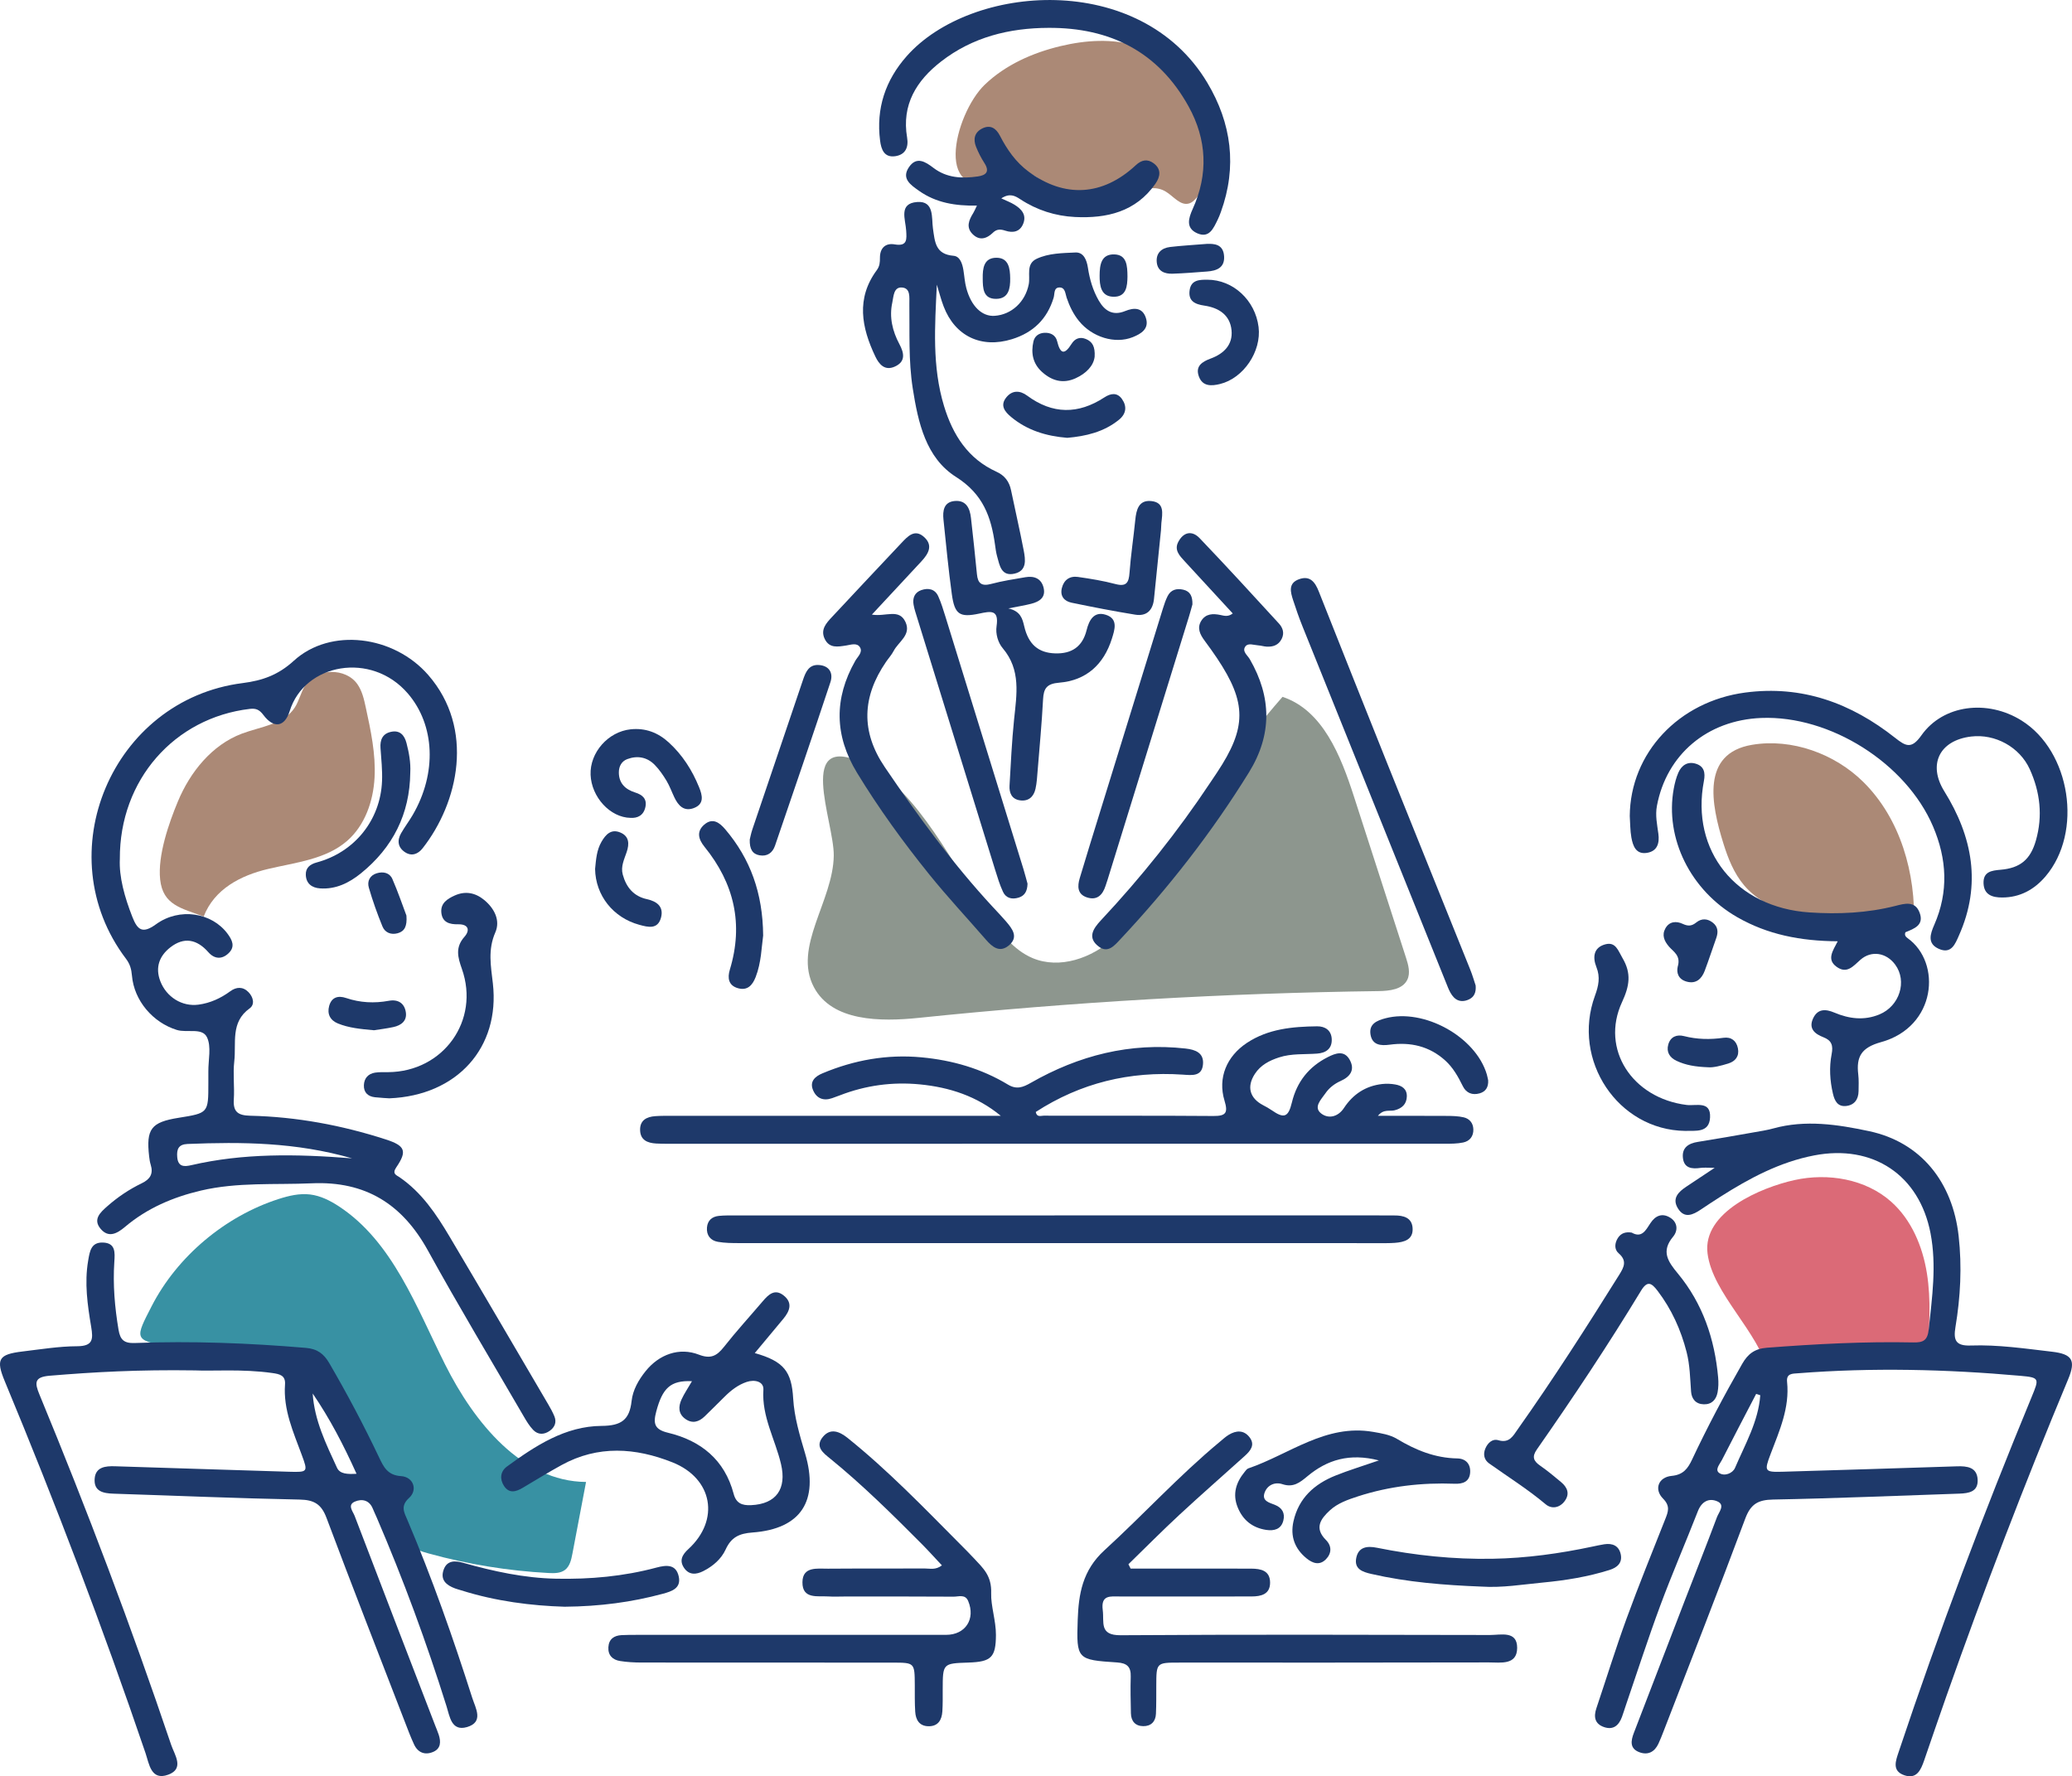 <?xml version="1.0" encoding="utf-8"?>
<!-- Generator: Adobe Illustrator 26.0.3, SVG Export Plug-In . SVG Version: 6.00 Build 0)  -->
<svg version="1.1" id="レイヤー_1" xmlns="http://www.w3.org/2000/svg" xmlns:xlink="http://www.w3.org/1999/xlink" x="0px"
	 y="0px" width="141.03px" height="120.908px" viewBox="0 0 141.03 120.908" style="enable-background:new 0 0 141.03 120.908;"
	 xml:space="preserve">
<style type="text/css">
	.st0{fill:#AB8976;}
	.st1{fill:#8D968E;}
	.st2{fill:#3891A3;}
	.st3{fill:#DB6A77;}
	.st4{fill:#1E396A;}
</style>
<path class="st0" d="M117.305,57.423c0.316,1.013,0.717,2.023,1.401,2.834c0.903,1.07,2.243,1.709,3.62,1.965
	c1.377,0.255,2.797,0.155,4.181-0.059c0.681-0.105,1.369-0.237,2.053-0.159s1.381,0.406,1.712,1.009
	c0.135-3.556-0.915-7.28-3.444-9.783c-1.939-1.919-4.865-2.991-7.583-2.53C115.788,51.285,116.461,54.721,117.305,57.423z"/>
<path class="st0" d="M12.11,54.549c0.835-2.004,2.315-3.839,4.345-4.608c1.278-0.484,2.855-0.625,3.602-1.77
	c0.31-0.474,0.419-1.057,0.727-1.533c0.756-1.171,2.746-1.206,3.544-0.064c0.323,0.462,0.449,1.029,0.568,1.58
	c0.341,1.573,0.685,3.169,0.598,4.776c-0.086,1.607-0.656,3.255-1.871,4.311c-1.45,1.26-3.5,1.464-5.369,1.906
	c-1.879,0.445-3.666,1.368-4.391,3.242c-1.516-0.572-2.776-0.771-2.963-2.527C10.726,58.234,11.495,56.023,12.11,54.549z"/>
<path class="st0" d="M67.033,5.758c1.408-1.347,3.255-2.166,5.15-2.619c1.711-0.409,3.536-0.533,5.214-0.003
	c1.467,0.464,2.771,1.429,3.643,2.697c0.495,0.719,0.849,1.524,1.201,2.323c0.398,0.904,0.805,1.873,0.646,2.848
	c-0.15,0.92-0.778,1.679-1.382,2.389c-0.16,0.188-0.334,0.385-0.57,0.456c-0.595,0.178-1.062-0.495-1.596-0.812
	c-1.195-0.71-2.594,0.419-3.923,0.829c-1.152,0.356-2.471,0.121-3.429-0.611c-0.836-0.638-1.606-1.69-2.642-1.511
	c-0.302,0.052-0.574,0.211-0.857,0.328C63.331,14.216,64.95,7.75,67.033,5.758z"/>
<path class="st1" d="M67.252,62.312c0.829,1.151,1.724,2.354,3.03,2.905c1.848,0.778,4.049-0.004,5.529-1.357
	c1.48-1.353,2.41-3.186,3.388-4.936c2.29-4.097,5.008-7.955,8.095-11.49c2.737,0.906,3.966,4.01,4.852,6.754
	c1.185,3.668,2.369,7.336,3.554,11.004c0.158,0.49,0.313,1.04,0.086,1.502c-0.326,0.663-1.214,0.759-1.953,0.769
	c-10.449,0.137-20.892,0.745-31.286,1.821c-2.63,0.272-5.909,0.252-7.147-2.084c-1.45-2.738,1.313-5.865,1.35-8.963
	c0.028-2.33-2.672-8.566,2.131-6.233C62.497,53.757,64.996,59.181,67.252,62.312z"/>
<path class="st2" d="M18.962,81.616c0.694-0.223,1.423-0.397,2.147-0.309c0.708,0.086,1.364,0.418,1.96,0.809
	c3.664,2.406,5.268,6.856,7.233,10.775c1.965,3.919,5.203,7.956,9.587,7.985c-0.31,1.63-0.62,3.259-0.929,4.889
	c-0.077,0.405-0.176,0.847-0.503,1.097c-0.309,0.236-0.734,0.232-1.123,0.212c-2.749-0.146-5.481-0.591-8.135-1.324
	c-0.499-0.138-1.007-0.292-1.422-0.602c-0.654-0.488-0.982-1.285-1.301-2.036c-1.499-3.538-3.407-6.903-5.674-10.006
	c-0.315-0.431-0.652-0.87-1.121-1.124c-0.533-0.288-1.166-0.299-1.772-0.305c-2.079,0-4.478,0.29-6.524-0.054
	c-2.3-0.387-2.169-0.556-1.069-2.701C12.062,85.515,15.334,82.785,18.962,81.616z"/>
<path class="st3" d="M120.4,93.475c3.231-0.852,6.624-1.084,9.941-0.683c0.254,0.031,0.556,0.048,0.72-0.15
	c0.1-0.12,0.115-0.287,0.126-0.443c0.132-1.845,0.26-3.709-0.034-5.535c-0.293-1.826-1.05-3.636-2.432-4.865
	c-1.743-1.55-4.299-1.974-6.576-1.473c-2.275,0.5-6.284,2.181-5.921,5.001C116.575,88.064,119.672,90.603,120.4,93.475z"/>
<g>
	<g>
		<path class="st4" d="M116.707,79.493c-0.461,0-0.72-0.03-0.97,0.006c-0.587,0.083-1.114,0.02-1.19-0.682
			c-0.076-0.702,0.379-0.99,1.025-1.091c1.266-0.199,2.529-0.426,3.791-0.647c0.446-0.078,0.896-0.146,1.331-0.266
			c2.194-0.608,4.399-0.269,6.525,0.184c3.546,0.755,5.69,3.487,6.096,7.144c0.232,2.087,0.124,4.142-0.218,6.193
			c-0.149,0.895,0.017,1.291,1.049,1.254c1.849-0.066,3.686,0.209,5.522,0.422c1.376,0.16,1.64,0.582,1.102,1.871
			c-2.967,7.107-5.722,14.296-8.284,21.559c-0.515,1.459-1.013,2.924-1.518,4.387c-0.221,0.639-0.5,1.294-1.336,1.018
			c-0.881-0.291-0.599-0.995-0.393-1.612c2.726-8.166,5.769-16.213,9.055-24.169c0.509-1.232,0.527-1.298-0.766-1.413
			c-5.042-0.448-10.092-0.57-15.146-0.174c-0.371,0.029-0.807-0.003-0.745,0.588c0.183,1.765-0.521,3.328-1.123,4.913
			c-0.442,1.165-0.412,1.237,0.812,1.202c3.958-0.111,7.916-0.245,11.874-0.369c0.686-0.022,1.372,0.054,1.408,0.919
			c0.034,0.819-0.606,0.919-1.259,0.941c-4.222,0.139-8.444,0.324-12.667,0.402c-1.028,0.019-1.524,0.311-1.893,1.299
			c-1.806,4.844-3.698,9.657-5.561,14.48c-0.109,0.282-0.219,0.564-0.346,0.837c-0.261,0.562-0.71,0.801-1.294,0.585
			c-0.676-0.25-0.587-0.78-0.38-1.319c1.152-2.994,2.301-5.989,3.456-8.982c0.733-1.901,1.486-3.796,2.201-5.704
			c0.126-0.337,0.575-0.824,0.035-1.067c-0.567-0.255-1.072-0.01-1.333,0.658c-0.837,2.144-1.755,4.258-2.556,6.415
			c-0.84,2.264-1.58,4.564-2.363,6.849c-0.086,0.25-0.16,0.504-0.252,0.751c-0.211,0.569-0.584,0.902-1.216,0.687
			c-0.635-0.217-0.719-0.699-0.523-1.283c0.685-2.039,1.321-4.095,2.058-6.115c0.828-2.268,1.739-4.506,2.627-6.752
			c0.2-0.505,0.358-0.893-0.149-1.404c-0.629-0.635-0.316-1.46,0.589-1.546c0.789-0.074,1.099-0.499,1.386-1.108
			c1.045-2.221,2.194-4.389,3.414-6.519c0.386-0.674,0.848-1.032,1.681-1.096c3.312-0.253,6.626-0.431,9.947-0.361
			c0.691,0.015,0.988-0.127,1.068-0.891c0.229-2.178,0.542-4.344,0.124-6.532c-0.759-3.97-3.921-6.081-7.925-5.307
			c-2.346,0.453-4.399,1.553-6.384,2.815c-0.446,0.283-0.887,0.575-1.326,0.869c-0.543,0.364-1.119,0.635-1.559-0.077
			c-0.424-0.684,0.031-1.123,0.575-1.484C115.373,80.381,115.96,79.989,116.707,79.493z M119.812,94.972
			c-0.094-0.029-0.187-0.059-0.281-0.088c-0.779,1.499-1.565,2.994-2.331,4.499c-0.141,0.278-0.505,0.667-0.174,0.888
			c0.351,0.234,0.907,0.021,1.068-0.355C118.779,98.31,119.683,96.765,119.812,94.972z"/>
		<path class="st4" d="M8.157,58.469c-0.06,1.218,0.32,2.588,0.849,3.938c0.347,0.883,0.68,1.185,1.612,0.508
			c1.601-1.162,3.802-0.799,4.87,0.643c0.313,0.423,0.537,0.869,0.084,1.314c-0.459,0.451-0.974,0.417-1.389-0.055
			c-0.779-0.886-1.656-1.058-2.588-0.332c-0.741,0.578-1.048,1.36-0.681,2.31c0.414,1.07,1.471,1.741,2.596,1.591
			c0.8-0.107,1.514-0.436,2.168-0.915c0.408-0.299,0.853-0.326,1.232,0.06c0.331,0.337,0.454,0.842,0.08,1.11
			c-1.32,0.945-0.9,2.357-1.044,3.601c-0.099,0.857,0.025,1.738-0.032,2.603c-0.056,0.861,0.31,1.083,1.124,1.102
			c3.15,0.073,6.224,0.646,9.22,1.614c1.318,0.426,1.472,0.789,0.716,1.896c-0.309,0.452,0.01,0.532,0.224,0.679
			c1.508,1.035,2.495,2.51,3.403,4.041c2.254,3.799,4.483,7.614,6.718,11.424c0.153,0.26,0.299,0.527,0.414,0.804
			c0.168,0.407,0.024,0.749-0.316,0.991c-0.383,0.271-0.801,0.281-1.131-0.066c-0.256-0.269-0.455-0.6-0.643-0.925
			c-2.182-3.753-4.42-7.477-6.515-11.278c-1.744-3.163-4.244-4.743-7.91-4.58c-2.521,0.112-5.056-0.091-7.548,0.496
			c-1.904,0.449-3.655,1.198-5.159,2.468c-0.538,0.455-1.127,0.782-1.671,0.124c-0.531-0.641-0.007-1.111,0.457-1.521
			c0.711-0.628,1.497-1.157,2.349-1.568c0.571-0.275,0.803-0.644,0.612-1.262c-0.056-0.179-0.085-0.368-0.106-0.555
			c-0.217-1.884,0.132-2.342,2.004-2.641c2.025-0.324,2.025-0.324,2.025-2.35c0-0.264,0.002-0.529,0-0.793
			c-0.009-0.792,0.219-1.701-0.096-2.344c-0.327-0.67-1.354-0.278-2.052-0.494c-1.63-0.504-2.908-1.993-3.053-3.703
			c-0.036-0.425-0.128-0.775-0.4-1.135c-5.4-7.124-0.965-17.642,7.936-18.772c1.348-0.171,2.425-0.553,3.479-1.517
			c2.492-2.278,6.806-1.733,9.158,0.973c3.174,3.651,2.057,8.676-0.39,11.791c-0.31,0.394-0.742,0.565-1.198,0.263
			c-0.487-0.322-0.547-0.797-0.264-1.291c0.244-0.425,0.543-0.818,0.79-1.242c1.662-2.855,1.512-6.122-0.329-8.266
			c-2.483-2.892-7.033-2.052-8.041,1.185c-0.348,1.117-1.098,1.203-1.79,0.279c-0.27-0.36-0.501-0.469-0.929-0.418
			C11.882,48.857,8.129,53.078,8.157,58.469z M23.967,78.848c-3.834-1.102-7.51-1.126-11.202-0.979
			c-0.618,0.025-0.747,0.361-0.702,0.896c0.057,0.684,0.492,0.655,0.971,0.544C16.557,78.495,20.116,78.544,23.967,78.848z"/>
		<path class="st4" d="M13.262,93.282c-3.858-0.057-6.867,0.112-9.877,0.362c-1.052,0.088-1.035,0.47-0.699,1.283
			c3.243,7.849,6.247,15.79,8.962,23.837c0.23,0.683,0.927,1.628-0.2,2.038c-1.174,0.428-1.294-0.735-1.544-1.472
			c-2.906-8.542-6.112-16.969-9.575-25.3c-0.627-1.508-0.429-1.842,1.205-2.036c1.235-0.147,2.474-0.352,3.711-0.357
			c1.087-0.004,1.104-0.472,0.96-1.327C5.957,88.828,5.74,87.336,6,85.815c0.11-0.644,0.196-1.26,1.001-1.236
			c0.88,0.026,0.822,0.688,0.78,1.323c-0.103,1.551,0.03,3.087,0.288,4.62c0.114,0.676,0.373,0.924,1.105,0.896
			c3.887-0.147,7.767,0.003,11.644,0.331c0.789,0.067,1.227,0.408,1.595,1.041c1.217,2.089,2.348,4.222,3.384,6.405
			c0.312,0.657,0.581,1.226,1.504,1.284c0.829,0.052,1.15,0.933,0.544,1.483c-0.609,0.552-0.333,0.992-0.12,1.492
			c1.686,3.963,3.11,8.021,4.419,12.12c0.224,0.7,0.809,1.652-0.369,1.989c-1.049,0.3-1.162-0.717-1.379-1.408
			c-1.366-4.361-2.944-8.643-4.748-12.842c-0.089-0.208-0.188-0.412-0.274-0.621c-0.238-0.586-0.738-0.684-1.215-0.481
			c-0.54,0.229-0.137,0.669-0.023,0.969c1.815,4.76,3.651,9.512,5.482,14.266c0.081,0.211,0.172,0.42,0.243,0.635
			c0.155,0.473,0.149,0.94-0.365,1.164c-0.562,0.245-1.05,0.067-1.316-0.508c-0.237-0.513-0.436-1.044-0.639-1.572
			c-1.781-4.611-3.583-9.215-5.318-13.844c-0.348-0.929-0.839-1.226-1.821-1.246c-4.223-0.083-8.444-0.266-12.666-0.401
			c-0.709-0.023-1.362-0.149-1.293-1.025c0.063-0.797,0.74-0.861,1.369-0.842c3.958,0.12,7.915,0.258,11.873,0.374
			c1.277,0.038,1.28,0.009,0.856-1.14c-0.573-1.555-1.268-3.081-1.142-4.803c0.046-0.624-0.374-0.708-0.87-0.778
			C16.501,93.173,14.459,93.34,13.262,93.282z M21.283,94.855c0.118,1.832,0.913,3.44,1.656,5.055
			c0.2,0.435,0.725,0.441,1.328,0.409C23.384,98.36,22.446,96.555,21.283,94.855z"/>
		<path class="st4" d="M93.786,75.955c1.653,0,3.182-0.006,4.711,0.004c0.375,0.002,0.759,0.013,1.122,0.095
			c0.401,0.091,0.65,0.388,0.664,0.814c0.016,0.479-0.246,0.809-0.697,0.902c-0.402,0.083-0.824,0.083-1.238,0.083
			c-17.598,0.004-35.196,0.003-52.794,0.002c-0.302,0-0.605,0.003-0.906-0.017c-0.577-0.038-1.062-0.229-1.08-0.908
			c-0.017-0.677,0.442-0.91,1.028-0.954c0.376-0.028,0.755-0.022,1.132-0.022c7.062-0.001,14.124-0.001,21.186-0.001
			c0.401,0,0.803,0,1.204,0c-1.633-1.346-3.503-1.943-5.501-2.139c-1.866-0.183-3.692,0.063-5.449,0.744
			c-0.176,0.068-0.354,0.132-0.532,0.194c-0.602,0.211-1.068,0.006-1.3-0.556c-0.243-0.589,0.149-0.927,0.64-1.133
			c2.159-0.907,4.401-1.31,6.744-1.091c2.097,0.196,4.081,0.765,5.887,1.856c0.594,0.359,1.033,0.178,1.558-0.122
			c3.265-1.866,6.751-2.757,10.53-2.333c0.675,0.076,1.249,0.295,1.187,1.061c-0.068,0.853-0.741,0.76-1.377,0.716
			c-3.612-0.246-6.958,0.564-10.007,2.541c0.07,0.382,0.354,0.253,0.536,0.253c3.852,0.01,7.704-0.009,11.556,0.021
			c0.855,0.006,1.008-0.214,0.755-1.046c-0.471-1.549,0.148-3.018,1.526-3.93c1.45-0.959,3.105-1.108,4.777-1.128
			c0.542-0.007,0.97,0.272,0.996,0.871c0.028,0.657-0.399,0.943-1,0.987c-0.863,0.063-1.736-0.017-2.582,0.257
			c-0.666,0.216-1.258,0.523-1.649,1.122c-0.57,0.873-0.357,1.654,0.562,2.134c0.198,0.103,0.396,0.212,0.579,0.339
			c0.839,0.582,1.132,0.494,1.378-0.528c0.342-1.417,1.162-2.437,2.445-3.086c0.518-0.262,1.115-0.491,1.489,0.183
			c0.375,0.676,0.044,1.147-0.609,1.438c-0.423,0.189-0.789,0.471-1.045,0.846c-0.282,0.412-0.838,0.936-0.292,1.366
			c0.482,0.38,1.142,0.259,1.558-0.373c0.614-0.933,1.477-1.502,2.598-1.628c0.295-0.033,0.604-0.021,0.896,0.032
			c0.438,0.078,0.796,0.294,0.783,0.811c-0.014,0.526-0.329,0.813-0.82,0.943C94.594,75.668,94.181,75.464,93.786,75.955z"/>
		<path class="st4" d="M76.955,106.772c1.756,0,3.513,0,5.269,0c0.982,0,1.964,0,2.945,0.004c0.654,0.003,1.272,0.134,1.279,0.94
			c0.007,0.807-0.607,0.952-1.264,0.953c-2.983,0.004-5.966,0.007-8.95,0.002c-0.648-0.001-1.316-0.13-1.176,0.933
			c0.107,0.817-0.258,1.715,1.212,1.705c8.383-0.056,16.766-0.033,25.149-0.016c0.732,0.001,1.85-0.311,1.846,0.878
			c-0.004,1.198-1.14,0.987-1.924,0.989c-7.024,0.019-14.047,0.01-21.071,0.012c-1.563,0-1.562,0.005-1.568,1.559
			c-0.002,0.642,0.005,1.284-0.023,1.925c-0.024,0.534-0.335,0.849-0.869,0.842c-0.54-0.007-0.823-0.343-0.835-0.875
			c-0.018-0.83-0.038-1.662-0.012-2.492c0.021-0.67-0.25-0.924-0.924-0.969c-2.719-0.18-2.78-0.2-2.685-2.903
			c0.062-1.748,0.318-3.363,1.823-4.737c2.644-2.415,5.068-5.073,7.834-7.367c0.203-0.168,0.399-0.353,0.622-0.488
			c0.507-0.308,1.028-0.338,1.417,0.167c0.398,0.517,0.061,0.922-0.321,1.267c-1.485,1.341-2.993,2.656-4.459,4.016
			c-1.179,1.093-2.311,2.238-3.464,3.36C76.856,106.575,76.905,106.674,76.955,106.772z"/>
		<path class="st4" d="M110.929,55.546c0.034-4.291,3.339-7.806,7.856-8.404c3.879-0.514,7.216,0.72,10.203,3.08
			c0.728,0.575,1.114,0.792,1.793-0.169c1.477-2.091,4.491-2.458,6.812-1.009c3.343,2.086,4.197,7.604,1.634,10.612
			c-0.77,0.904-1.743,1.436-2.955,1.436c-0.656,0-1.238-0.176-1.263-0.974c-0.024-0.78,0.541-0.863,1.153-0.914
			c1.346-0.112,2.041-0.699,2.41-1.989c0.477-1.67,0.291-3.298-0.417-4.856c-0.69-1.517-2.366-2.419-3.988-2.224
			c-2.168,0.26-2.958,1.909-1.83,3.724c1.925,3.095,2.541,6.346,1.006,9.801c-0.258,0.582-0.52,1.31-1.378,0.927
			c-0.801-0.358-0.586-1.003-0.308-1.639c0.981-2.241,0.863-4.474-0.087-6.696c-1.839-4.302-7.007-7.568-11.688-7.381
			c-3.681,0.147-6.448,2.493-7.103,5.98c-0.124,0.659,0.014,1.272,0.098,1.905c0.084,0.626-0.062,1.178-0.766,1.296
			c-0.758,0.127-0.966-0.466-1.071-1.041C110.953,56.531,110.963,56.035,110.929,55.546z"/>
		<path class="st4" d="M64.111,106.554c-0.471-0.501-0.915-0.997-1.383-1.468c-1.998-2.008-4.011-4-6.211-5.791
			c-0.479-0.39-1.06-0.81-0.517-1.477c0.52-0.639,1.143-0.379,1.695,0.064c2.745,2.205,5.182,4.737,7.657,7.228
			c0.319,0.321,0.64,0.642,0.949,0.974c0.62,0.665,1.204,1.177,1.163,2.365c-0.03,0.859,0.329,1.873,0.324,2.844
			c-0.008,1.525-0.318,1.826-1.871,1.877c-1.749,0.057-1.748,0.057-1.752,1.847c-0.001,0.491,0.008,0.983-0.023,1.472
			c-0.038,0.594-0.295,1.034-0.966,1.015c-0.611-0.018-0.848-0.448-0.882-0.985c-0.039-0.602-0.026-1.208-0.029-1.812
			c-0.009-1.524-0.007-1.532-1.496-1.533c-5.703-0.003-11.406,0.001-17.109-0.006c-0.488-0.001-0.982-0.027-1.463-0.105
			c-0.499-0.081-0.82-0.388-0.788-0.937c0.032-0.552,0.38-0.795,0.896-0.824c0.377-0.021,0.755-0.018,1.133-0.018
			c6.987-0.001,13.974,0,20.961-0.001c1.31,0,2.013-1.077,1.501-2.3c-0.203-0.485-0.649-0.297-0.99-0.299
			c-2.493-0.018-4.985-0.01-7.478-0.01c-0.34,0-0.681,0.019-1.019-0.004c-0.753-0.05-1.81,0.209-1.795-0.976
			c0.014-1.087,1.015-0.909,1.743-0.915c2.19-0.018,4.381,0,6.571-0.014C63.289,106.763,63.678,106.888,64.111,106.554z"/>
		<path class="st4" d="M63.766,19.379c-0.133,2.789-0.335,5.569,0.494,8.277c0.597,1.951,1.625,3.572,3.557,4.451
			c0.571,0.26,0.878,0.671,1.001,1.27c0.281,1.366,0.599,2.725,0.861,4.095c0.121,0.634,0.227,1.382-0.632,1.576
			c-0.901,0.203-1.01-0.57-1.181-1.184c-0.07-0.253-0.104-0.518-0.14-0.779c-0.262-1.894-0.811-3.453-2.652-4.618
			c-2.054-1.3-2.583-3.7-2.947-6.022c-0.3-1.913-0.206-3.838-0.232-5.761c-0.006-0.44,0.091-1.061-0.49-1.113
			c-0.589-0.053-0.582,0.616-0.67,1.017c-0.22,0.997,0.008,1.949,0.484,2.841c0.319,0.598,0.439,1.182-0.308,1.522
			c-0.677,0.308-1.071-0.134-1.333-0.686c-0.938-1.972-1.323-3.948,0.1-5.876c0.2-0.272,0.216-0.535,0.215-0.843
			c-0.003-0.658,0.372-1.02,1.004-0.91c0.885,0.154,0.813-0.373,0.782-0.932c-0.043-0.774-0.538-1.863,0.757-1.954
			c1.168-0.082,0.963,1.093,1.063,1.789c0.134,0.935,0.164,1.77,1.406,1.873c0.436,0.036,0.596,0.533,0.667,0.962
			c0.068,0.409,0.091,0.828,0.197,1.226c0.33,1.247,1.072,1.959,1.932,1.898c1.154-0.081,2.085-0.95,2.32-2.144
			c0.118-0.599-0.207-1.384,0.53-1.734c0.822-0.389,1.757-0.39,2.645-0.433c0.561-0.027,0.772,0.508,0.852,1.035
			c0.12,0.788,0.339,1.547,0.742,2.243c0.41,0.707,0.967,1.046,1.791,0.709c0.594-0.243,1.167-0.255,1.406,0.443
			c0.259,0.756-0.304,1.101-0.891,1.335c-1.207,0.482-2.761,0.001-3.656-1.101c-0.386-0.475-0.647-1.015-0.841-1.592
			c-0.092-0.274-0.091-0.681-0.465-0.691c-0.426-0.012-0.339,0.43-0.417,0.691c-0.439,1.456-1.391,2.38-2.835,2.828
			c-2.089,0.648-3.879-0.199-4.655-2.232C64.043,20.374,63.918,19.871,63.766,19.379z"/>
		<path class="st4" d="M51.374,92.103c1.997,0.562,2.506,1.266,2.613,3.088c0.075,1.28,0.45,2.52,0.813,3.748
			c0.952,3.214-0.275,5.135-3.583,5.377c-0.911,0.066-1.447,0.327-1.826,1.155c-0.3,0.655-0.866,1.139-1.523,1.473
			c-0.481,0.244-0.966,0.282-1.307-0.218c-0.341-0.501-0.126-0.898,0.289-1.278c2.165-1.979,1.675-4.812-1.082-5.908
			c-2.513-0.999-5.065-1.177-7.542,0.184c-0.892,0.49-1.761,1.022-2.635,1.543c-0.466,0.278-0.935,0.419-1.286-0.12
			c-0.304-0.467-0.251-0.992,0.2-1.321c1.935-1.413,3.97-2.75,6.443-2.766c1.344-0.009,1.9-0.412,2.041-1.691
			c0.083-0.754,0.471-1.432,0.95-2.03c0.923-1.152,2.297-1.646,3.631-1.128c0.81,0.314,1.226,0.08,1.706-0.529
			c0.84-1.067,1.76-2.071,2.64-3.106c0.392-0.461,0.822-0.876,1.428-0.391c0.624,0.499,0.41,1.058-0.021,1.578
			C52.701,90.511,52.078,91.257,51.374,92.103z M47.099,94.017c-1.463-0.068-2.009,0.471-2.433,2.069
			c-0.213,0.803-0.134,1.216,0.798,1.439c2.24,0.536,3.859,1.839,4.472,4.159c0.169,0.639,0.564,0.798,1.174,0.772
			c1.741-0.074,2.441-1.122,2.051-2.791c-0.393-1.685-1.321-3.233-1.201-5.063c0.037-0.573-0.601-0.714-1.133-0.536
			c-0.581,0.194-1.061,0.565-1.494,0.993c-0.456,0.45-0.907,0.906-1.368,1.351c-0.394,0.381-0.842,0.518-1.322,0.172
			c-0.484-0.349-0.475-0.838-0.257-1.318C46.568,94.865,46.821,94.497,47.099,94.017z"/>
		<path class="st4" d="M72.144,82.732c7.245,0,14.491,0,21.736,0c0.34,0,0.679,0.006,1.019,0.003c0.618-0.005,1.2,0.14,1.249,0.853
			c0.055,0.804-0.576,0.967-1.22,1.013c-0.376,0.027-0.754,0.019-1.131,0.019c-14.491,0.001-28.981,0.001-43.472-0.003
			c-0.489,0-0.985-0.003-1.464-0.087c-0.505-0.089-0.786-0.447-0.741-0.978c0.041-0.482,0.352-0.743,0.817-0.788
			c0.374-0.037,0.753-0.031,1.131-0.031C57.427,82.731,64.786,82.732,72.144,82.732z"/>
		<path class="st4" d="M125.084,64.072c-2.548-0.016-4.778-0.461-6.832-1.636c-3.18-1.819-4.949-5.368-4.328-8.755
			c0.068-0.369,0.162-0.742,0.311-1.084c0.219-0.504,0.63-0.782,1.185-0.613c0.575,0.175,0.664,0.613,0.556,1.177
			c-0.915,4.759,2.191,8.617,7.193,8.948c1.968,0.13,3.921,0.044,5.844-0.445c0.627-0.16,1.332-0.368,1.644,0.458
			c0.325,0.861-0.379,1.094-0.964,1.336c-0.083,0.197,0.027,0.315,0.146,0.4c2.34,1.674,1.956,6.04-1.803,7.078
			c-1.348,0.372-1.697,0.993-1.554,2.206c0.044,0.373,0.026,0.754,0.021,1.131c-0.008,0.569-0.294,0.957-0.86,1.012
			c-0.557,0.054-0.767-0.339-0.883-0.833c-0.21-0.896-0.263-1.802-0.09-2.696c0.112-0.579,0.013-0.93-0.563-1.153
			c-0.568-0.22-1.031-0.575-0.697-1.286c0.312-0.665,0.852-0.64,1.439-0.392c1.009,0.426,2.03,0.559,3.077,0.125
			c1.367-0.566,1.903-2.256,1.07-3.388c-0.603-0.82-1.62-0.983-2.363-0.334c-0.489,0.427-0.921,1.004-1.64,0.471
			C124.33,65.311,124.741,64.731,125.084,64.072z"/>
		<path class="st4" d="M71.368,1.896c-2.677,0.01-5.173,0.628-7.316,2.293c-1.673,1.3-2.691,2.935-2.31,5.177
			c0.109,0.644-0.101,1.159-0.798,1.265c-0.771,0.117-0.967-0.476-1.041-1.057c-0.281-2.188,0.356-4.105,1.81-5.75
			c4.362-4.937,15.886-5.842,20.46,1.803c1.651,2.76,2.044,5.721,0.924,8.806c-0.064,0.177-0.133,0.354-0.216,0.523
			c-0.288,0.581-0.57,1.29-1.4,0.92c-0.794-0.355-0.58-1.036-0.3-1.654c1.077-2.37,0.961-4.727-0.275-6.967
			C78.848,3.526,75.562,1.875,71.368,1.896z"/>
		<path class="st4" d="M59.345,41.835c0.948,0.161,1.85-0.44,2.287,0.506c0.407,0.881-0.477,1.335-0.806,1.969
			c-0.138,0.266-0.347,0.493-0.518,0.742c-1.624,2.37-1.734,4.737-0.084,7.167c2.251,3.316,4.605,6.548,7.33,9.496
			c0.308,0.333,0.624,0.658,0.918,1.002c0.433,0.507,0.886,1.074,0.18,1.65c-0.615,0.502-1.113,0.094-1.543-0.401
			c-1.287-1.482-2.629-2.919-3.861-4.446c-1.778-2.205-3.441-4.497-4.917-6.921c-1.537-2.525-1.574-5.051-0.118-7.616
			c0.16-0.281,0.517-0.572,0.329-0.907c-0.195-0.349-0.623-0.187-0.937-0.139c-0.581,0.09-1.161,0.209-1.475-0.454
			c-0.3-0.635,0.115-1.075,0.508-1.495c1.573-1.682,3.146-3.365,4.728-5.039c0.42-0.444,0.895-0.969,1.53-0.395
			c0.644,0.582,0.283,1.157-0.188,1.665C61.636,39.375,60.561,40.528,59.345,41.835z"/>
		<path class="st4" d="M83.906,41.757c-1.097-1.192-2.186-2.376-3.277-3.558c-0.34-0.368-0.712-0.753-0.44-1.291
			c0.349-0.69,0.935-0.829,1.467-0.272c1.825,1.909,3.608,3.858,5.393,5.805c0.262,0.286,0.389,0.646,0.189,1.045
			c-0.217,0.434-0.591,0.556-1.036,0.529c-0.187-0.012-0.371-0.073-0.559-0.085c-0.296-0.019-0.68-0.177-0.867,0.061
			c-0.266,0.339,0.136,0.612,0.292,0.882c1.492,2.585,1.522,5.144-0.061,7.706c-2.529,4.093-5.475,7.863-8.763,11.369
			c-0.386,0.411-0.825,0.947-1.437,0.5c-0.829-0.606-0.404-1.237,0.129-1.806c2.739-2.927,5.235-6.048,7.453-9.389
			c0.146-0.22,0.295-0.438,0.441-0.658c2.034-3.061,2.038-4.751,0.011-7.787c-0.272-0.408-0.56-0.806-0.852-1.2
			c-0.309-0.417-0.532-0.86-0.224-1.352c0.307-0.49,0.795-0.501,1.31-0.393C83.323,41.914,83.587,42.006,83.906,41.757z"/>
		<path class="st4" d="M111.062,83.902c0.682,0.393,0.956-0.154,1.272-0.64c0.336-0.518,0.809-0.716,1.352-0.373
			c0.514,0.325,0.531,0.887,0.194,1.29c-0.837,1.003-0.352,1.692,0.329,2.516c1.687,2.039,2.503,4.453,2.736,7.071
			c0.03,0.335,0.024,0.685-0.039,1.014c-0.095,0.489-0.39,0.823-0.934,0.81c-0.551-0.013-0.832-0.366-0.869-0.865
			c-0.067-0.902-0.077-1.806-0.305-2.693c-0.39-1.518-1.02-2.911-1.973-4.165c-0.422-0.555-0.704-0.71-1.134,0
			c-2.232,3.682-4.617,7.265-7.083,10.793c-0.353,0.505-0.23,0.791,0.224,1.107c0.495,0.344,0.962,0.731,1.424,1.119
			c0.421,0.353,0.612,0.789,0.248,1.287c-0.35,0.477-0.896,0.561-1.301,0.22c-1.217-1.024-2.56-1.862-3.848-2.781
			c-0.341-0.243-0.42-0.624-0.253-1.017c0.162-0.381,0.485-0.678,0.879-0.561c0.758,0.224,1.006-0.294,1.33-0.753
			c2.421-3.423,4.681-6.952,6.901-10.507c0.323-0.517,0.554-0.955-0.043-1.468c-0.304-0.262-0.272-0.693-0.042-1.046
			C110.333,83.946,110.64,83.834,111.062,83.902z"/>
		<path class="st4" d="M68.634,41.413c0.822,0.189,0.955,0.684,1.081,1.222c0.287,1.228,0.961,1.801,2.093,1.84
			c1.135,0.039,1.872-0.453,2.152-1.583c0.168-0.677,0.5-1.301,1.308-1.044c0.855,0.273,0.606,1.009,0.412,1.626
			c-0.553,1.757-1.745,2.846-3.582,2.995c-0.855,0.069-1.063,0.387-1.103,1.145c-0.086,1.618-0.238,3.233-0.369,4.849
			c-0.033,0.413-0.056,0.831-0.146,1.233c-0.122,0.544-0.48,0.868-1.064,0.782c-0.553-0.082-0.732-0.506-0.703-1.001
			c0.087-1.506,0.157-3.015,0.311-4.514c0.174-1.69,0.477-3.362-0.773-4.838c-0.331-0.39-0.496-0.986-0.42-1.502
			c0.168-1.14-0.389-1.023-1.177-0.856c-1.35,0.287-1.68,0.051-1.87-1.334c-0.231-1.68-0.391-3.37-0.567-5.057
			c-0.063-0.605,0.018-1.209,0.77-1.273c0.772-0.066,1.029,0.492,1.102,1.157c0.139,1.274,0.286,2.547,0.405,3.823
			c0.06,0.644,0.328,0.836,0.972,0.664c0.763-0.204,1.55-0.322,2.331-0.457c0.594-0.102,1.076,0.088,1.232,0.707
			c0.17,0.676-0.285,0.961-0.846,1.103C69.744,41.212,69.296,41.281,68.634,41.413z"/>
		<path class="st4" d="M93.854,99.409c-1.994-0.512-3.517-0.044-4.86,1.075c-0.517,0.431-0.96,0.79-1.706,0.543
			c-0.502-0.166-1.022,0.048-1.213,0.577c-0.204,0.565,0.318,0.68,0.693,0.827c0.507,0.199,0.708,0.572,0.582,1.074
			c-0.149,0.596-0.634,0.714-1.162,0.635c-0.932-0.14-1.59-0.659-1.945-1.536c-0.367-0.906-0.114-1.699,0.478-2.419
			c0.071-0.087,0.147-0.199,0.244-0.232c2.795-0.955,5.262-3.043,8.492-2.487c0.553,0.095,1.151,0.192,1.617,0.472
			c1.278,0.769,2.599,1.309,4.114,1.336c0.575,0.01,0.917,0.375,0.877,0.962c-0.043,0.631-0.506,0.782-1.051,0.761
			c-2.244-0.084-4.444,0.165-6.587,0.86c-0.686,0.223-1.376,0.461-1.911,0.954c-0.622,0.573-1.081,1.201-0.268,2.012
			c0.402,0.402,0.404,0.906-0.001,1.317c-0.434,0.44-0.905,0.273-1.319-0.065c-0.801-0.655-1.117-1.497-0.889-2.517
			c0.354-1.586,1.422-2.54,2.862-3.118C91.771,100.09,92.673,99.817,93.854,99.409z"/>
		<path class="st4" d="M100.44,67.083c0.041,0.47-0.104,0.772-0.436,0.937c-0.362,0.18-0.753,0.177-1.048-0.129
			c-0.176-0.182-0.302-0.43-0.399-0.669c-3.302-8.185-6.6-16.372-9.893-24.56c-0.239-0.594-0.452-1.201-0.649-1.81
			c-0.179-0.554-0.347-1.154,0.403-1.425c0.757-0.273,1.096,0.206,1.343,0.83c1.544,3.892,3.088,7.783,4.646,11.669
			c1.881,4.691,3.777,9.376,5.661,14.066C100.224,66.376,100.337,66.776,100.44,67.083z"/>
		<path class="st4" d="M68.153,13.503c0.358,0.169,0.637,0.272,0.887,0.425c0.482,0.295,0.848,0.688,0.605,1.3
			c-0.223,0.561-0.705,0.645-1.225,0.472c-0.317-0.105-0.578-0.113-0.829,0.132c-0.431,0.42-0.92,0.575-1.391,0.105
			c-0.467-0.467-0.249-0.966,0.047-1.44c0.074-0.118,0.124-0.25,0.247-0.502c-1.477,0.028-2.797-0.195-3.941-1.006
			c-0.56-0.397-1.23-0.83-0.674-1.627c0.512-0.734,1.111-0.351,1.653,0.063c0.908,0.694,1.949,0.74,3.021,0.586
			c0.569-0.082,0.826-0.33,0.449-0.914c-0.223-0.346-0.414-0.721-0.567-1.103c-0.207-0.516-0.108-0.987,0.422-1.25
			c0.555-0.276,0.942-0.01,1.199,0.488c0.489,0.949,1.083,1.806,1.956,2.452c2.439,1.807,5.037,1.663,7.292-0.435
			c0.391-0.364,0.788-0.452,1.213-0.139c0.545,0.402,0.461,0.917,0.127,1.396c-1.338,1.916-3.312,2.372-5.476,2.265
			c-1.333-0.066-2.592-0.466-3.723-1.209C69.089,13.327,68.726,13.128,68.153,13.503z"/>
		<path class="st4" d="M69.938,60.149c-0.011,0.519-0.197,0.826-0.608,0.952c-0.445,0.135-0.857,0.045-1.061-0.395
			c-0.221-0.476-0.376-0.984-0.532-1.487c-1.775-5.725-3.545-11.452-5.314-17.179c-0.089-0.288-0.187-0.576-0.24-0.872
			c-0.083-0.46,0.072-0.844,0.529-1.001c0.472-0.162,0.925-0.078,1.15,0.422c0.2,0.444,0.343,0.917,0.488,1.384
			c1.773,5.726,3.542,11.452,5.309,17.18C69.768,59.511,69.861,59.876,69.938,60.149z"/>
		<path class="st4" d="M81.162,41.141c-0.064,0.226-0.139,0.518-0.228,0.806c-1.847,5.976-3.696,11.951-5.544,17.926
			c-0.045,0.144-0.096,0.286-0.142,0.429c-0.201,0.618-0.577,1.006-1.263,0.784c-0.661-0.214-0.657-0.761-0.494-1.307
			c0.442-1.48,0.901-2.955,1.357-4.431c1.434-4.644,2.869-9.288,4.307-13.931c0.089-0.287,0.185-0.576,0.32-0.843
			c0.22-0.434,0.612-0.538,1.058-0.436C81.023,40.249,81.175,40.609,81.162,41.141z"/>
		<path class="st4" d="M26.499,74.762c-0.16-0.011-0.573-0.029-0.983-0.074c-0.482-0.053-0.767-0.333-0.748-0.823
			c0.018-0.466,0.29-0.777,0.758-0.851c0.295-0.046,0.6-0.03,0.901-0.033c3.75-0.031,6.253-3.514,5.01-7.032
			c-0.281-0.796-0.463-1.46,0.176-2.183c0.388-0.439,0.284-0.864-0.432-0.85c-0.587,0.012-1.084-0.13-1.143-0.806
			c-0.055-0.632,0.41-0.927,0.91-1.153c0.731-0.329,1.411-0.187,2.007,0.303c0.697,0.573,1.113,1.398,0.759,2.206
			c-0.52,1.186-0.303,2.284-0.167,3.481C34.041,71.295,31.132,74.574,26.499,74.762z"/>
		<path class="st4" d="M100.837,107.998c-2.523-0.098-5.035-0.294-7.506-0.863c-0.598-0.137-1.161-0.333-1.021-1.073
			c0.145-0.769,0.743-0.843,1.411-0.708c2.593,0.523,5.207,0.796,7.86,0.75c2.311-0.04,4.577-0.354,6.829-0.833
			c0.258-0.055,0.516-0.111,0.776-0.153c0.558-0.089,0.997,0.091,1.127,0.67c0.132,0.593-0.237,0.913-0.756,1.077
			c-1.48,0.467-3.013,0.713-4.546,0.858C103.626,107.854,102.241,108.092,100.837,107.998z"/>
		<path class="st4" d="M114.703,76.98c-4.582-0.056-7.747-4.814-6.143-9.2c0.245-0.67,0.374-1.263,0.1-1.948
			c-0.267-0.667-0.202-1.336,0.602-1.552c0.712-0.192,0.874,0.428,1.173,0.935c0.618,1.047,0.478,1.897-0.033,3.001
			c-1.481,3.197,0.694,6.536,4.398,6.997c0.64,0.08,1.655-0.304,1.595,0.853C116.339,77.144,115.379,76.95,114.703,76.98z"/>
		<path class="st4" d="M38.434,109.368c-2.255-0.066-4.676-0.369-7.031-1.112c-0.144-0.045-0.29-0.082-0.431-0.134
			c-0.591-0.22-1.02-0.575-0.777-1.27c0.23-0.657,0.794-0.624,1.327-0.474c2.073,0.582,4.158,1.039,6.329,1.083
			c2.315,0.047,4.593-0.158,6.828-0.757c0.699-0.188,1.342-0.23,1.522,0.617c0.167,0.789-0.47,0.999-1.085,1.165
			C42.994,109.059,40.835,109.347,38.434,109.368z"/>
		<path class="st4" d="M51.032,57.145c0.03-0.118,0.085-0.415,0.181-0.698c1.144-3.39,2.295-6.778,3.443-10.167
			c0.176-0.519,0.389-1.041,1.043-1.015c0.728,0.029,1.036,0.529,0.824,1.17c-1.232,3.718-2.504,7.422-3.771,11.129
			c-0.165,0.483-0.525,0.747-1.047,0.657C51.227,58.139,51.011,57.808,51.032,57.145z"/>
		<path class="st4" d="M42.924,55.672c-1.407-0.022-2.667-1.427-2.726-2.932c-0.059-1.516,1.197-2.936,2.726-3.096
			c1.003-0.105,1.854,0.219,2.586,0.885c0.937,0.851,1.601,1.894,2.074,3.059c0.224,0.552,0.372,1.143-0.365,1.419
			c-0.673,0.251-1.055-0.177-1.321-0.734c-0.178-0.373-0.317-0.769-0.529-1.122c-0.231-0.384-0.491-0.764-0.802-1.083
			c-0.521-0.533-1.181-0.654-1.874-0.395c-0.385,0.144-0.571,0.496-0.571,0.9c-0.001,0.749,0.444,1.164,1.118,1.375
			c0.488,0.153,0.808,0.428,0.689,0.986C43.804,55.52,43.379,55.698,42.924,55.672z"/>
		<path class="st4" d="M27.925,52.592c-0.032,2.814-1.183,5.093-3.356,6.853c-0.802,0.65-1.714,1.106-2.795,1.026
			c-0.553-0.041-0.936-0.331-0.959-0.915c-0.019-0.479,0.276-0.724,0.739-0.849c2.572-0.692,4.341-2.878,4.449-5.535
			c0.031-0.748-0.053-1.502-0.104-2.252c-0.039-0.56,0.137-0.981,0.717-1.105c0.607-0.131,0.916,0.236,1.052,0.765
			C27.839,51.236,27.962,51.903,27.925,52.592z"/>
		<path class="st4" d="M79.022,36.092c-0.141,1.382-0.308,3.03-0.476,4.678c-0.079,0.774-0.503,1.197-1.284,1.069
			c-1.448-0.236-2.89-0.515-4.327-0.814c-0.496-0.103-0.797-0.446-0.659-1c0.139-0.56,0.541-0.832,1.095-0.753
			c0.857,0.122,1.717,0.262,2.552,0.483c0.75,0.199,0.909-0.1,0.958-0.772c0.087-1.201,0.273-2.393,0.392-3.592
			c0.069-0.695,0.234-1.366,1.079-1.285c0.93,0.089,0.766,0.849,0.697,1.493C79.041,35.673,79.04,35.749,79.022,36.092z"/>
		<path class="st4" d="M51.944,63.681c-0.11,0.77-0.121,1.834-0.513,2.833c-0.216,0.55-0.555,0.931-1.193,0.755
			c-0.662-0.183-0.732-0.705-0.561-1.268c0.942-3.104,0.291-5.876-1.728-8.364c-0.406-0.501-0.556-1.03-0.022-1.498
			c0.576-0.504,1.049-0.147,1.444,0.319C51.07,58.462,51.919,60.788,51.944,63.681z"/>
		<path class="st4" d="M82.184,19.04c1.748,0.002,3.254,1.396,3.481,3.222c0.205,1.654-1.022,3.485-2.625,3.877
			c-0.567,0.139-1.179,0.183-1.435-0.503c-0.264-0.708,0.209-1.011,0.798-1.229c0.889-0.328,1.518-0.934,1.421-1.928
			c-0.102-1.048-0.881-1.535-1.851-1.676c-0.65-0.095-1.109-0.315-1-1.054C81.075,19.049,81.639,19.038,82.184,19.04z"/>
		<path class="st4" d="M101.292,73.538c0.025,0.474-0.175,0.771-0.585,0.887c-0.495,0.139-0.908-0.022-1.138-0.486
			c-0.319-0.644-0.66-1.264-1.203-1.754c-1.083-0.977-2.364-1.265-3.773-1.074c-0.621,0.084-1.194,0.029-1.31-0.695
			c-0.114-0.713,0.421-0.946,1.017-1.103c2.621-0.69,6.14,1.251,6.901,3.824C101.242,73.28,101.267,73.429,101.292,73.538z"/>
		<path class="st4" d="M72.643,29.803c-1.443-0.117-2.725-0.513-3.812-1.412c-0.432-0.358-0.789-0.786-0.333-1.346
			c0.405-0.499,0.931-0.473,1.413-0.116c1.731,1.281,3.478,1.284,5.259,0.121c0.429-0.28,0.871-0.353,1.198,0.113
			c0.352,0.501,0.286,1.008-0.201,1.405C75.127,29.416,73.885,29.694,72.643,29.803z"/>
		<path class="st4" d="M40.505,59.149c0.063-0.637,0.103-1.28,0.437-1.853c0.286-0.491,0.649-0.888,1.272-0.631
			c0.622,0.256,0.627,0.779,0.441,1.333c-0.167,0.498-0.416,0.984-0.267,1.532c0.235,0.864,0.738,1.478,1.649,1.677
			c0.683,0.149,1.152,0.515,0.955,1.254c-0.22,0.823-0.878,0.654-1.483,0.488C41.732,62.464,40.533,60.947,40.505,59.149z"/>
		<path class="st4" d="M114.192,65.805c0.232-0.763-0.289-1.017-0.592-1.37c-0.323-0.376-0.5-0.78-0.248-1.237
			c0.269-0.489,0.748-0.514,1.185-0.31c0.362,0.17,0.615,0.151,0.919-0.096c0.369-0.3,0.779-0.27,1.143,0.026
			c0.337,0.274,0.359,0.635,0.22,1.028c-0.266,0.746-0.51,1.5-0.79,2.241c-0.208,0.551-0.596,0.904-1.221,0.733
			C114.219,66.66,114.103,66.204,114.192,65.805z"/>
		<path class="st4" d="M74.507,24.277c-0.07,0.621-0.574,1.143-1.301,1.473c-0.857,0.389-1.619,0.169-2.288-0.438
			c-0.621-0.563-0.756-1.284-0.578-2.067c0.082-0.363,0.363-0.57,0.74-0.591c0.421-0.024,0.771,0.156,0.872,0.567
			c0.212,0.868,0.49,0.972,0.99,0.176c0.22-0.35,0.557-0.493,0.977-0.318C74.357,23.262,74.544,23.595,74.507,24.277z"/>
		<path class="st4" d="M25.453,70.128c-0.92-0.082-1.71-0.159-2.452-0.461c-0.531-0.216-0.746-0.651-0.597-1.192
			c0.162-0.588,0.598-0.73,1.156-0.541c0.95,0.322,1.917,0.37,2.902,0.189c0.627-0.115,1.063,0.156,1.16,0.773
			c0.093,0.591-0.312,0.899-0.843,1.014C26.302,70.014,25.814,70.071,25.453,70.128z"/>
		<path class="st4" d="M116.296,72.649c-0.901-0.03-1.569-0.148-2.189-0.442c-0.453-0.215-0.701-0.589-0.557-1.105
			c0.15-0.539,0.584-0.7,1.068-0.576c0.895,0.229,1.783,0.244,2.69,0.116c0.527-0.074,0.88,0.197,0.983,0.716
			c0.105,0.529-0.163,0.882-0.654,1.034C117.134,72.548,116.619,72.676,116.296,72.649z"/>
		<path class="st4" d="M82.171,16.599c0.444-0.006,1.088-0.003,1.146,0.833c0.055,0.796-0.508,1.002-1.165,1.05
			c-0.782,0.058-1.564,0.124-2.348,0.149c-0.528,0.017-1.002-0.165-1.068-0.763c-0.069-0.629,0.311-0.985,0.91-1.056
			C80.425,16.72,81.21,16.678,82.171,16.599z"/>
		<path class="st4" d="M27.663,62.321c0.059,0.73-0.129,1.075-0.592,1.203c-0.452,0.125-0.865-0.037-1.038-0.458
			c-0.354-0.865-0.669-1.749-0.929-2.646c-0.124-0.425,0.058-0.832,0.538-0.977c0.439-0.132,0.878-0.04,1.065,0.389
			C27.095,60.723,27.408,61.645,27.663,62.321z"/>
		<path class="st4" d="M76.741,18.832c-0.011,0.627-0.058,1.406-0.989,1.367c-0.818-0.035-0.911-0.761-0.907-1.436
			c0.005-0.715,0.093-1.475,1.007-1.446C76.697,17.344,76.736,18.088,76.741,18.832z"/>
		<path class="st4" d="M66.889,18.954c-0.011-0.683,0.07-1.402,0.92-1.409c0.856-0.007,0.94,0.741,0.949,1.401
			c0.009,0.671-0.094,1.387-0.951,1.397C66.911,20.353,66.894,19.62,66.889,18.954z"/>
	</g>
</g>
</svg>
